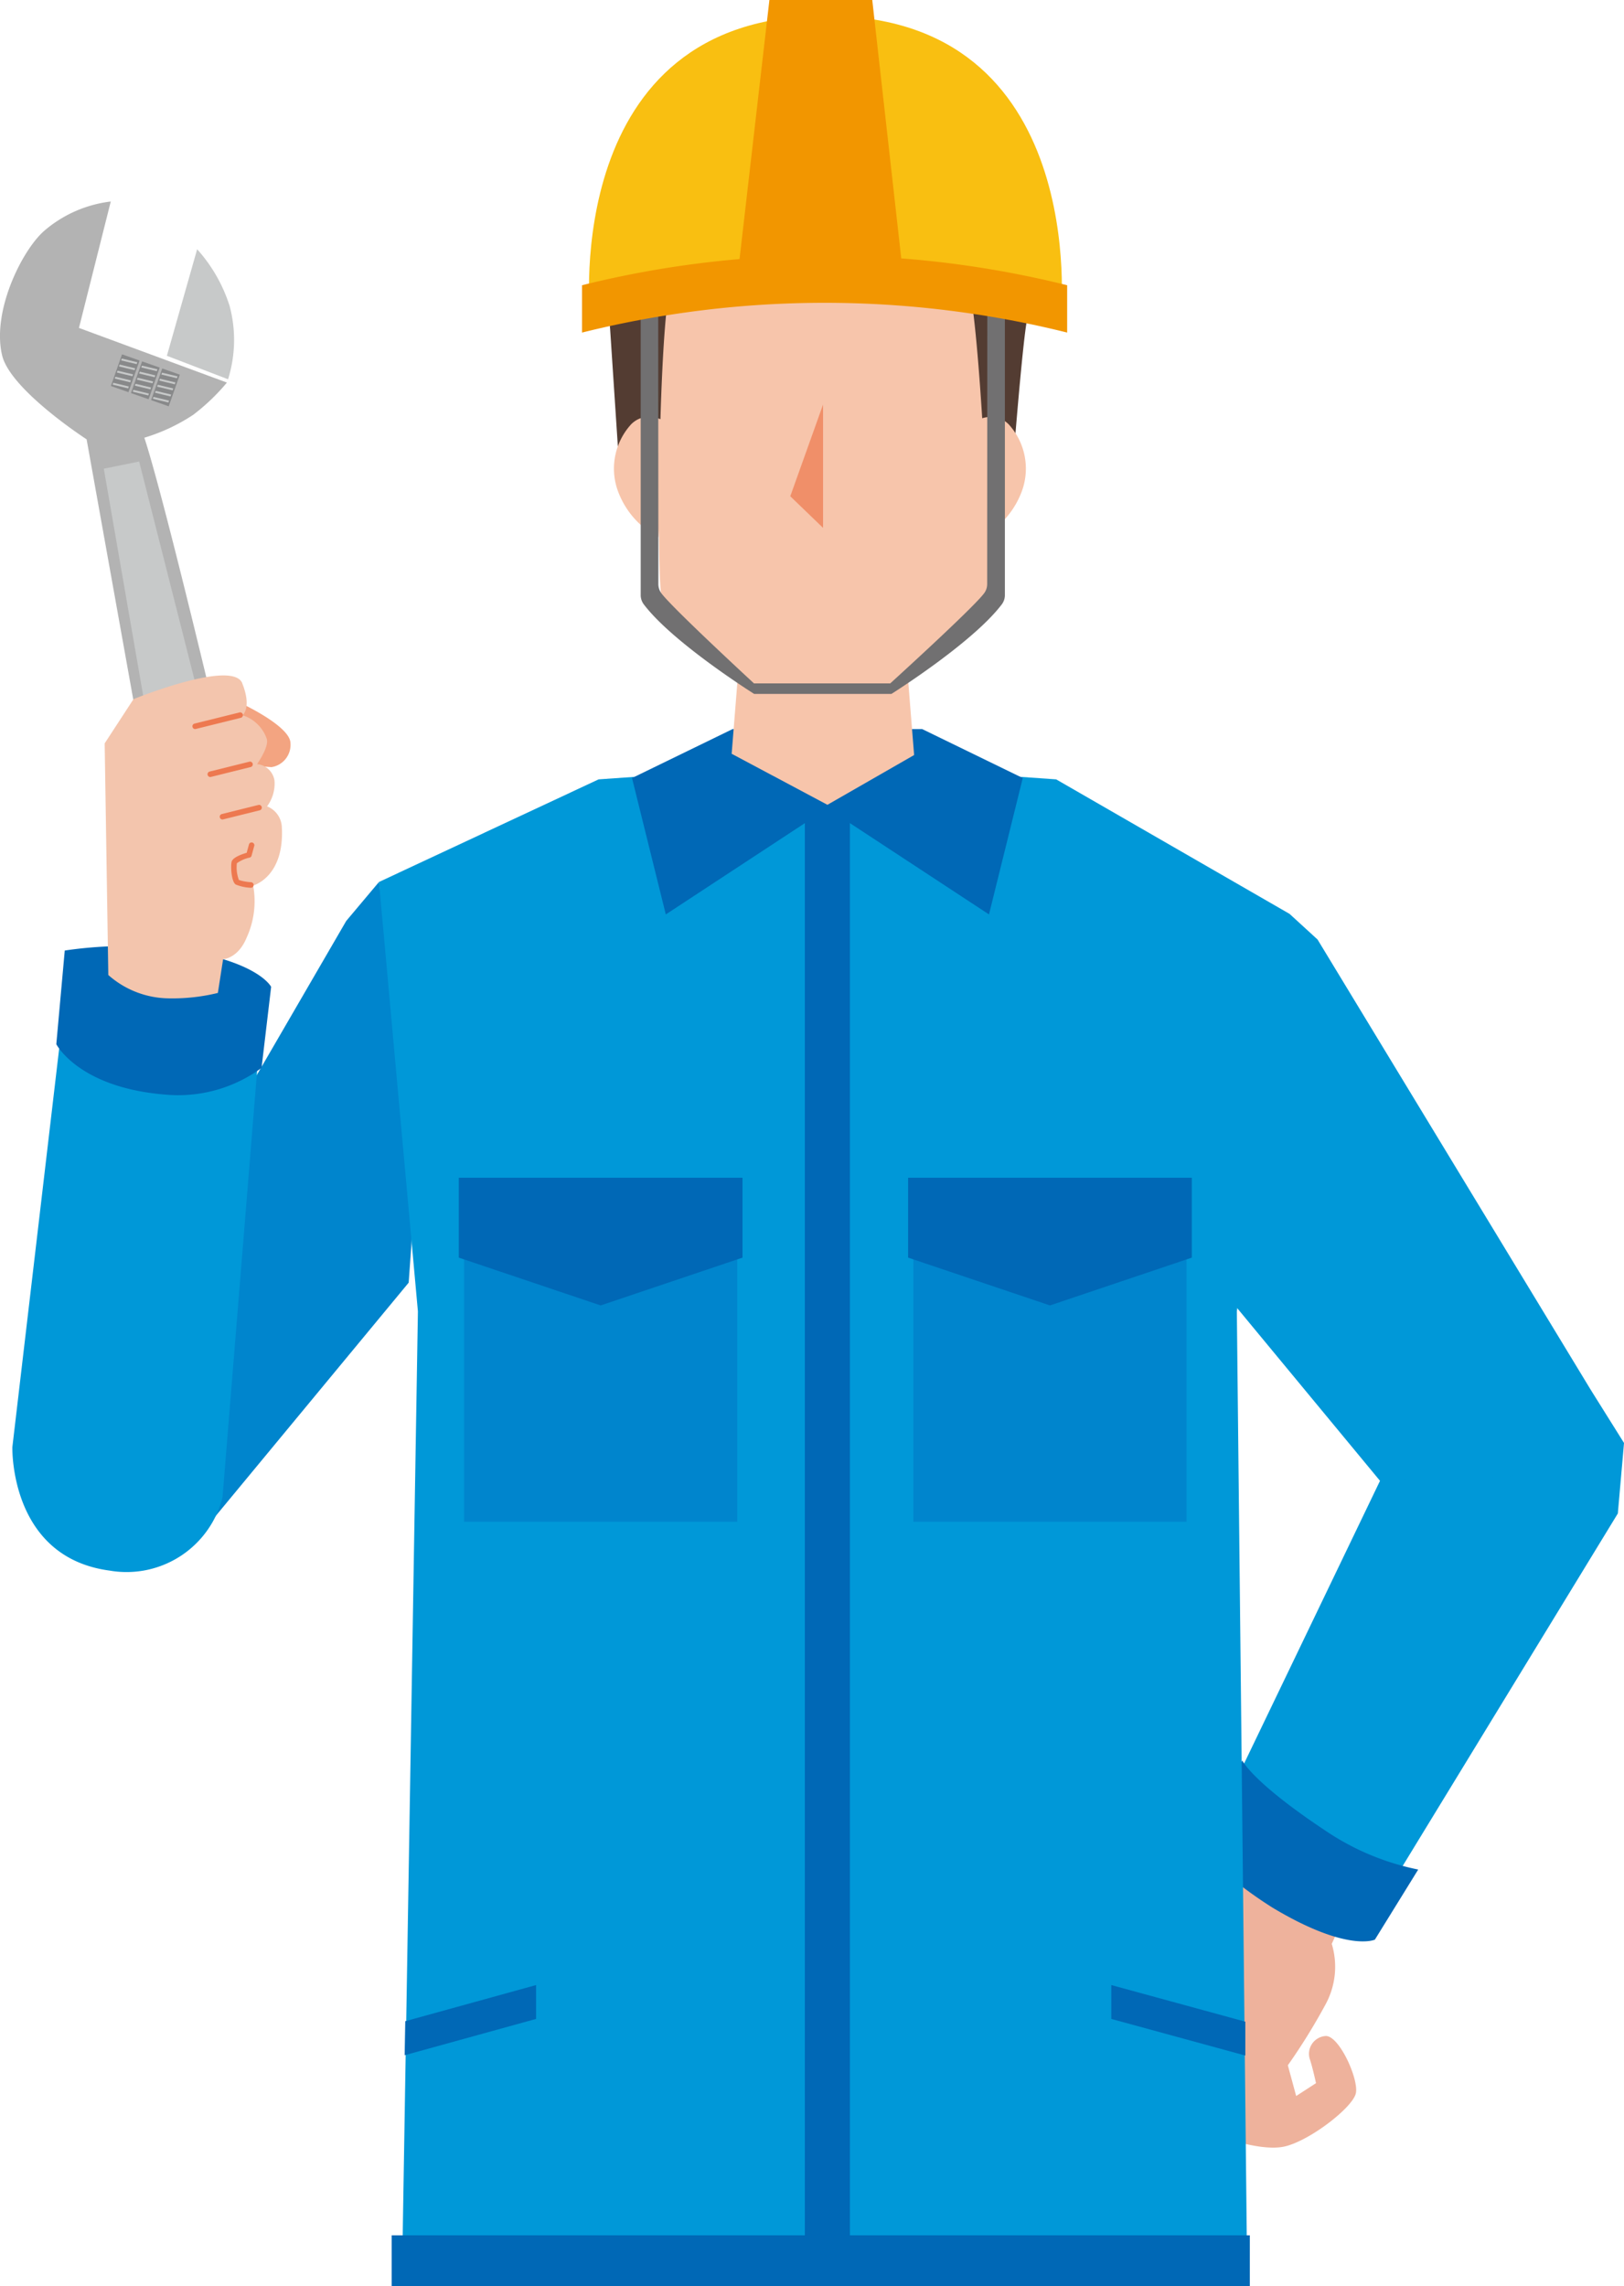 <svg id="Group_5477" data-name="Group 5477" xmlns="http://www.w3.org/2000/svg" xmlns:xlink="http://www.w3.org/1999/xlink" width="117" height="164.708" viewBox="0 0 117 164.708">
  <defs>
    <clipPath id="clip-path">
      <rect id="Rectangle_1312" data-name="Rectangle 1312" width="117" height="164.708" fill="none"/>
    </clipPath>
  </defs>
  <g id="Group_5476" data-name="Group 5476" clip-path="url(#clip-path)">
    <path id="Path_2208" data-name="Path 2208" d="M3.192,36.464C1.571,37.875-.6,42.284.152,45.438.745,47.932,6.24,51.49,6.24,51.49l5.665,31.6a.754.754,0,0,0,.415.557c.706.342,2.29,1.044,3.06.861a6.848,6.848,0,0,0,2.374-1.968.941.941,0,0,0,.206-.827C17.3,78.861,12.1,56.564,10.4,51.373a13.393,13.393,0,0,0,3.521-1.651A14.967,14.967,0,0,0,16.349,47.4L5.689,43.464,7.98,34.357a8.978,8.978,0,0,0-4.789,2.107M14.115,79.589a1.6,1.6,0,1,1-1.06,1.719,1.6,1.6,0,0,1,1.06-1.719" transform="translate(0 -19.839)" fill="#b3b3b3"/>
    <rect id="Rectangle_1305" data-name="Rectangle 1305" width="2.417" height="1.344" transform="translate(10.887 28.827) rotate(-70.65)" fill="#88898a"/>
    <path id="Path_2209" data-name="Path 2209" d="M27.558,63.535l-.047.133,1.12.269.046-.134Z" transform="translate(-15.886 -36.687)" fill="#c7c9c9"/>
    <path id="Path_2210" data-name="Path 2210" d="M27.2,64.569l-.046.133,1.119.268.046-.133Z" transform="translate(-15.678 -37.284)" fill="#c7c9c9"/>
    <path id="Path_2211" data-name="Path 2211" d="M26.831,65.6l-.047.134L27.9,66l.047-.133Z" transform="translate(-15.466 -37.88)" fill="#c7c9c9"/>
    <path id="Path_2212" data-name="Path 2212" d="M26.47,66.636l-.046.133,1.119.269.047-.134Z" transform="translate(-15.258 -38.478)" fill="#c7c9c9"/>
    <path id="Path_2213" data-name="Path 2213" d="M26.108,67.67l-.047.133,1.119.268.047-.133Z" transform="translate(-15.048 -39.075)" fill="#c7c9c9"/>
    <rect id="Rectangle_1306" data-name="Rectangle 1306" width="2.417" height="1.343" transform="matrix(0.331, -0.944, 0.944, 0.331, 9.438, 28.318)" fill="#88898a"/>
    <path id="Path_2214" data-name="Path 2214" d="M24.13,62.331l-.047.133,1.119.268.047-.133Z" transform="translate(-13.906 -35.992)" fill="#c7c9c9"/>
    <path id="Path_2215" data-name="Path 2215" d="M23.767,63.363l-.047.134,1.119.268.047-.133Z" transform="translate(-13.697 -36.588)" fill="#c7c9c9"/>
    <path id="Path_2216" data-name="Path 2216" d="M23.4,64.4l-.047.133,1.119.269.047-.134Z" transform="translate(-13.487 -37.185)" fill="#c7c9c9"/>
    <path id="Path_2217" data-name="Path 2217" d="M23.04,65.432l-.047.133,1.119.268.047-.133Z" transform="translate(-13.277 -37.782)" fill="#c7c9c9"/>
    <path id="Path_2218" data-name="Path 2218" d="M22.677,66.465l-.047.134,1.119.268.047-.133Z" transform="translate(-13.067 -38.379)" fill="#c7c9c9"/>
    <rect id="Rectangle_1307" data-name="Rectangle 1307" width="2.418" height="1.342" transform="translate(7.989 27.809) rotate(-70.656)" fill="#88898a"/>
    <path id="Path_2219" data-name="Path 2219" d="M20.7,61.125l-.047.134,1.119.268.047-.133Z" transform="translate(-11.925 -35.295)" fill="#c7c9c9"/>
    <path id="Path_2220" data-name="Path 2220" d="M20.336,62.159l-.047.133,1.119.269.047-.134Z" transform="translate(-11.716 -35.893)" fill="#c7c9c9"/>
    <path id="Path_2221" data-name="Path 2221" d="M19.973,63.194l-.047.133,1.119.268.047-.133Z" transform="translate(-11.506 -36.49)" fill="#c7c9c9"/>
    <path id="Path_2222" data-name="Path 2222" d="M19.61,64.226l-.047.134,1.119.268.047-.133Z" transform="translate(-11.296 -37.086)" fill="#c7c9c9"/>
    <path id="Path_2223" data-name="Path 2223" d="M19.246,65.26l-.047.133,1.12.269.046-.134Z" transform="translate(-11.086 -37.683)" fill="#c7c9c9"/>
    <path id="Path_2224" data-name="Path 2224" d="M32.957,46.541A11.147,11.147,0,0,0,30.632,42.5c-.064.219-2.181,7.674-2.181,7.674l4.407,1.692a9.48,9.48,0,0,0,.1-5.328" transform="translate(-16.428 -24.542)" fill="#c7c9c9"/>
    <path id="Path_2225" data-name="Path 2225" d="M27.535,107.426,20.247,78.685,17.7,79.2l5.063,29.182,2.5.975Zm-4.183-.2a1.6,1.6,0,1,1,1.719,1.059,1.6,1.6,0,0,1-1.719-1.059" transform="translate(-10.222 -45.435)" fill="#c7c9c9"/>
    <path id="Path_2226" data-name="Path 2226" d="M38.29,179.232l.66-9.219-2.8-19.647-2.36,2.808L15.321,185l1.863,8.6,7.128,2.53Z" transform="translate(-8.847 -86.826)" fill="#0085cd"/>
    <path id="Path_2227" data-name="Path 2227" d="M17.243,204.361l2.82-34.757s-.486-1.766-5.853-2.273A26.306,26.306,0,0,0,6,167.563l-3.9,33.206s-.232,7.944,7.007,8.9a7.128,7.128,0,0,0,8.142-5.312" transform="translate(-1.209 -96.52)" fill="#0098d8"/>
    <path id="Path_2228" data-name="Path 2228" d="M24.386,170.057l.691-5.841s-.951-1.946-7.182-2.758a29.912,29.912,0,0,0-7.687.142L9.6,168.347s1.586,3.111,7.8,3.627a10.146,10.146,0,0,0,6.983-1.916" transform="translate(-5.543 -93.121)" fill="#0068b6"/>
    <path id="Path_2229" data-name="Path 2229" d="M43.012,122.811c-.052-1.2-3.469-2.8-3.469-2.8l-1.293,4.069a21.833,21.833,0,0,0,3.395.487,1.627,1.627,0,0,0,1.367-1.76" transform="translate(-22.087 -69.3)" fill="#f3a481"/>
    <path id="Path_2230" data-name="Path 2230" d="M27.76,115.718c-.7-1.756-7.838,1.143-7.838,1.143l-2.077,3.187.262,16.687a6.673,6.673,0,0,0,4.352,1.682A13.789,13.789,0,0,0,26,138.027l.377-2.426s1.072-.054,1.686-1.536a6.3,6.3,0,0,0,.48-3.777s2.283-.6,2.063-4.255a1.681,1.681,0,0,0-1.062-1.448,2.753,2.753,0,0,0,.537-1.843,1.4,1.4,0,0,0-1.258-1.2s.881-1.241.7-1.819a2.7,2.7,0,0,0-1.742-1.7s.679-.543-.024-2.3" transform="translate(-10.304 -66.493)" fill="#f3c5ad"/>
    <path id="Path_2231" data-name="Path 2231" d="M32.983,122.657a.172.172,0,0,0,.048-.006l3.228-.8a.2.2,0,1,0-.1-.385l-3.227.8a.2.2,0,0,0,.047.39" transform="translate(-18.931 -70.133)" fill="#ed7950"/>
    <path id="Path_2232" data-name="Path 2232" d="M35.564,130.947a.172.172,0,0,0,.048-.006l2.895-.72a.2.2,0,0,0-.1-.384l-2.894.719a.2.2,0,0,0,.047.39" transform="translate(-20.422 -74.968)" fill="#ed7950"/>
    <path id="Path_2233" data-name="Path 2233" d="M37.644,138.268a.171.171,0,0,0,.048-.006l2.667-.663a.2.2,0,0,0-.1-.384l-2.666.663a.2.2,0,0,0,.047.39" transform="translate(-21.623 -79.229)" fill="#ed7950"/>
    <path id="Path_2234" data-name="Path 2234" d="M40.745,144.676a.2.2,0,0,0,.139-.139l.2-.734a.2.2,0,0,0-.382-.1l-.172.626c-.407.12-.993.341-1.082.637-.079.264-.037,1.429.293,1.65a3.244,3.244,0,0,0,1.067.232h.017a.2.2,0,0,0,.017-.4,3.525,3.525,0,0,1-.871-.158,2.592,2.592,0,0,1-.147-1.208,2.429,2.429,0,0,1,.92-.407" transform="translate(-22.759 -82.892)" fill="#ed7950"/>
    <path id="Path_2235" data-name="Path 2235" d="M204.717,308.534l-3.14,5.119s-3.808,6.6-3.94,8.357c-.2,2.706,1.653,9.114,2.932,9.573s4.115,1.526,5.9,1.25,5.127-2.833,5.329-3.888-1.247-4.22-2.213-4.106a1.286,1.286,0,0,0-1.119,1.629c.2.573.458,1.766.458,1.766l-1.429.925-.6-2.213a43.622,43.622,0,0,0,2.736-4.424,5.668,5.668,0,0,0,.427-4.325l2.453-5.392Z" transform="translate(-114.113 -178.157)" fill="#eeb29c"/>
    <path id="Path_2236" data-name="Path 2236" d="M221.169,272.289l16.089-26.357.445-5.08-2.361-3.77-12.855,1.582-13.452,27.981s.327,2.089,5.329,4.961,6.805.683,6.805.683" transform="translate(-120.702 -136.898)" fill="#0098d8"/>
    <path id="Path_2237" data-name="Path 2237" d="M216.243,313.048l3.116-5.041a18.409,18.409,0,0,1-6.768-2.858c-5.2-3.462-5.9-4.991-5.9-4.991l-3.748,5.706a29.77,29.77,0,0,0,5.94,4.9c5.4,3.235,7.36,2.29,7.36,2.29" transform="translate(-117.185 -173.32)" fill="#0068b6"/>
    <path id="Path_2238" data-name="Path 2238" d="M226.091,196.288l5.639-6.14-19.718-32.5-2.019-1.848-7.214,15.221.706,9.873,13.026,15.75Z" transform="translate(-117.091 -89.964)" fill="#0098d8"/>
    <path id="Path_2239" data-name="Path 2239" d="M113.4,132.166l-7.386-.518H87.821l-7.386.518-15.823,7.392,2.805,30.936-1.139,69.161h60.88l-.742-69.161,3.794-28.64Z" transform="translate(-37.309 -76.018)" fill="#0098d8"/>
    <rect id="Rectangle_1308" data-name="Rectangle 1308" width="19.679" height="23.904" transform="translate(33.434 85.73)" fill="#0085cd"/>
    <path id="Path_2240" data-name="Path 2240" d="M98.66,200.791H78.221v5.754l10.219,3.444,10.22-3.444Z" transform="translate(-45.167 -115.942)" fill="#0068b6"/>
    <rect id="Rectangle_1309" data-name="Rectangle 1309" width="19.68" height="23.904" transform="translate(65.803 85.73)" fill="#0085cd"/>
    <path id="Path_2241" data-name="Path 2241" d="M175.262,200.791H154.823v5.754l10.22,3.444,10.219-3.444Z" transform="translate(-89.399 -115.942)" fill="#0068b6"/>
    <rect id="Rectangle_1310" data-name="Rectangle 1310" width="3.246" height="105.657" transform="translate(57.986 57.98)" fill="#0068b6"/>
    <path id="Path_2242" data-name="Path 2242" d="M69.034,341.03l-.044,2.451,9.468-2.616v-2.439Z" transform="translate(-39.837 -195.417)" fill="#0068b6"/>
    <path id="Path_2243" data-name="Path 2243" d="M189.461,338.426v2.439l9.658,2.639v-2.44Z" transform="translate(-109.4 -195.417)" fill="#0068b6"/>
    <path id="Path_2244" data-name="Path 2244" d="M133.47,137.649l2.434-9.826-7.248-3.528H115l-7.248,3.528,2.434,9.826,11.642-7.643Z" transform="translate(-62.219 -71.771)" fill="#0068b6"/>
    <rect id="Rectangle_1311" data-name="Rectangle 1311" width="61.822" height="3.669" transform="translate(28.219 161.039)" fill="#0068b6"/>
    <path id="Path_2245" data-name="Path 2245" d="M104.269,45.107h28.026s.935-12.356,1.271-13.1a8.88,8.88,0,0,0-.18-4.855c-.577-1.094-.937-6.029-9.337-9.691s-12.659.509-12.659.509a27.923,27.923,0,0,0-2.534,1.253c-1.263.715-6.078,8.928-5.784,10.571s.4,3.217.4,3.217Z" transform="translate(-59.51 -9.211)" fill="#533c32"/>
    <path id="Path_2246" data-name="Path 2246" d="M107.917,79.744l1.03-8.019s-1.694-1.378-2.977-.136a4.731,4.731,0,0,0-1.01,4.709,6.16,6.16,0,0,0,2.958,3.446" transform="translate(-60.484 -41.038)" fill="#f7c5ab"/>
    <path id="Path_2247" data-name="Path 2247" d="M168.874,76.3a4.729,4.729,0,0,0-1.01-4.71c-1.284-1.242-2.977.137-2.977.137l1.031,8.019a6.16,6.16,0,0,0,2.956-3.446" transform="translate(-95.211 -41.038)" fill="#f7c5ab"/>
    <path id="Path_2248" data-name="Path 2248" d="M135.972,65.677c.416-1.12-.338-17.159-1.088-22.157-1.566-3.3-5.095-6.244-15.107-5.705a41.794,41.794,0,0,1-6.765,5.409c-.693,4.612-.854,20.724-.431,21.868.491,1.326,5.435,5.644,5.435,5.644l-.43,5.367,6.9,3.676,6.245-3.585-.43-5.367s5.18-3.824,5.67-5.15" transform="translate(-64.874 -21.799)" fill="#f7c5ab"/>
    <path id="Path_2249" data-name="Path 2249" d="M134.734,75.58l2.361,2.277V68.974Z" transform="translate(-77.799 -39.828)" fill="#f08f69"/>
    <path id="Path_2250" data-name="Path 2250" d="M117.419,80.046H127.3s5.82-3.655,7.938-6.433a1.106,1.106,0,0,0,.238-.665v-20.9H134.21l-.01,20.081a1.1,1.1,0,0,1-.175.6c-.511.8-5.592,5.451-6.807,6.557H117.4c-1.382-1.278-6.222-5.783-6.716-6.557a1.113,1.113,0,0,1-.173-.6l-.01-20.081h-1.262v20.9a1.1,1.1,0,0,0,.238.665c2.118,2.778,7.938,6.433,7.938,6.433" transform="translate(-63.08 -30.053)" fill="#717071"/>
    <path id="Path_2251" data-name="Path 2251" d="M134.418,24.183s2.1-21.5-16.969-21.5-16.967,21.5-16.967,21.5l16.6-2.288Z" transform="translate(-57.982 -1.546)" fill="#f9bf11"/>
    <path id="Path_2252" data-name="Path 2252" d="M127.914,0l-2.388,20.724H137.65L135.324,0Z" transform="translate(-72.483 0)" fill="#f29600"/>
    <path id="Path_2253" data-name="Path 2253" d="M134.182,45.7a72.288,72.288,0,0,0-34.95,0v3.41a72.288,72.288,0,0,1,34.95,0Z" transform="translate(-57.3 -25.151)" fill="#f29600"/>
  </g>
</svg>
